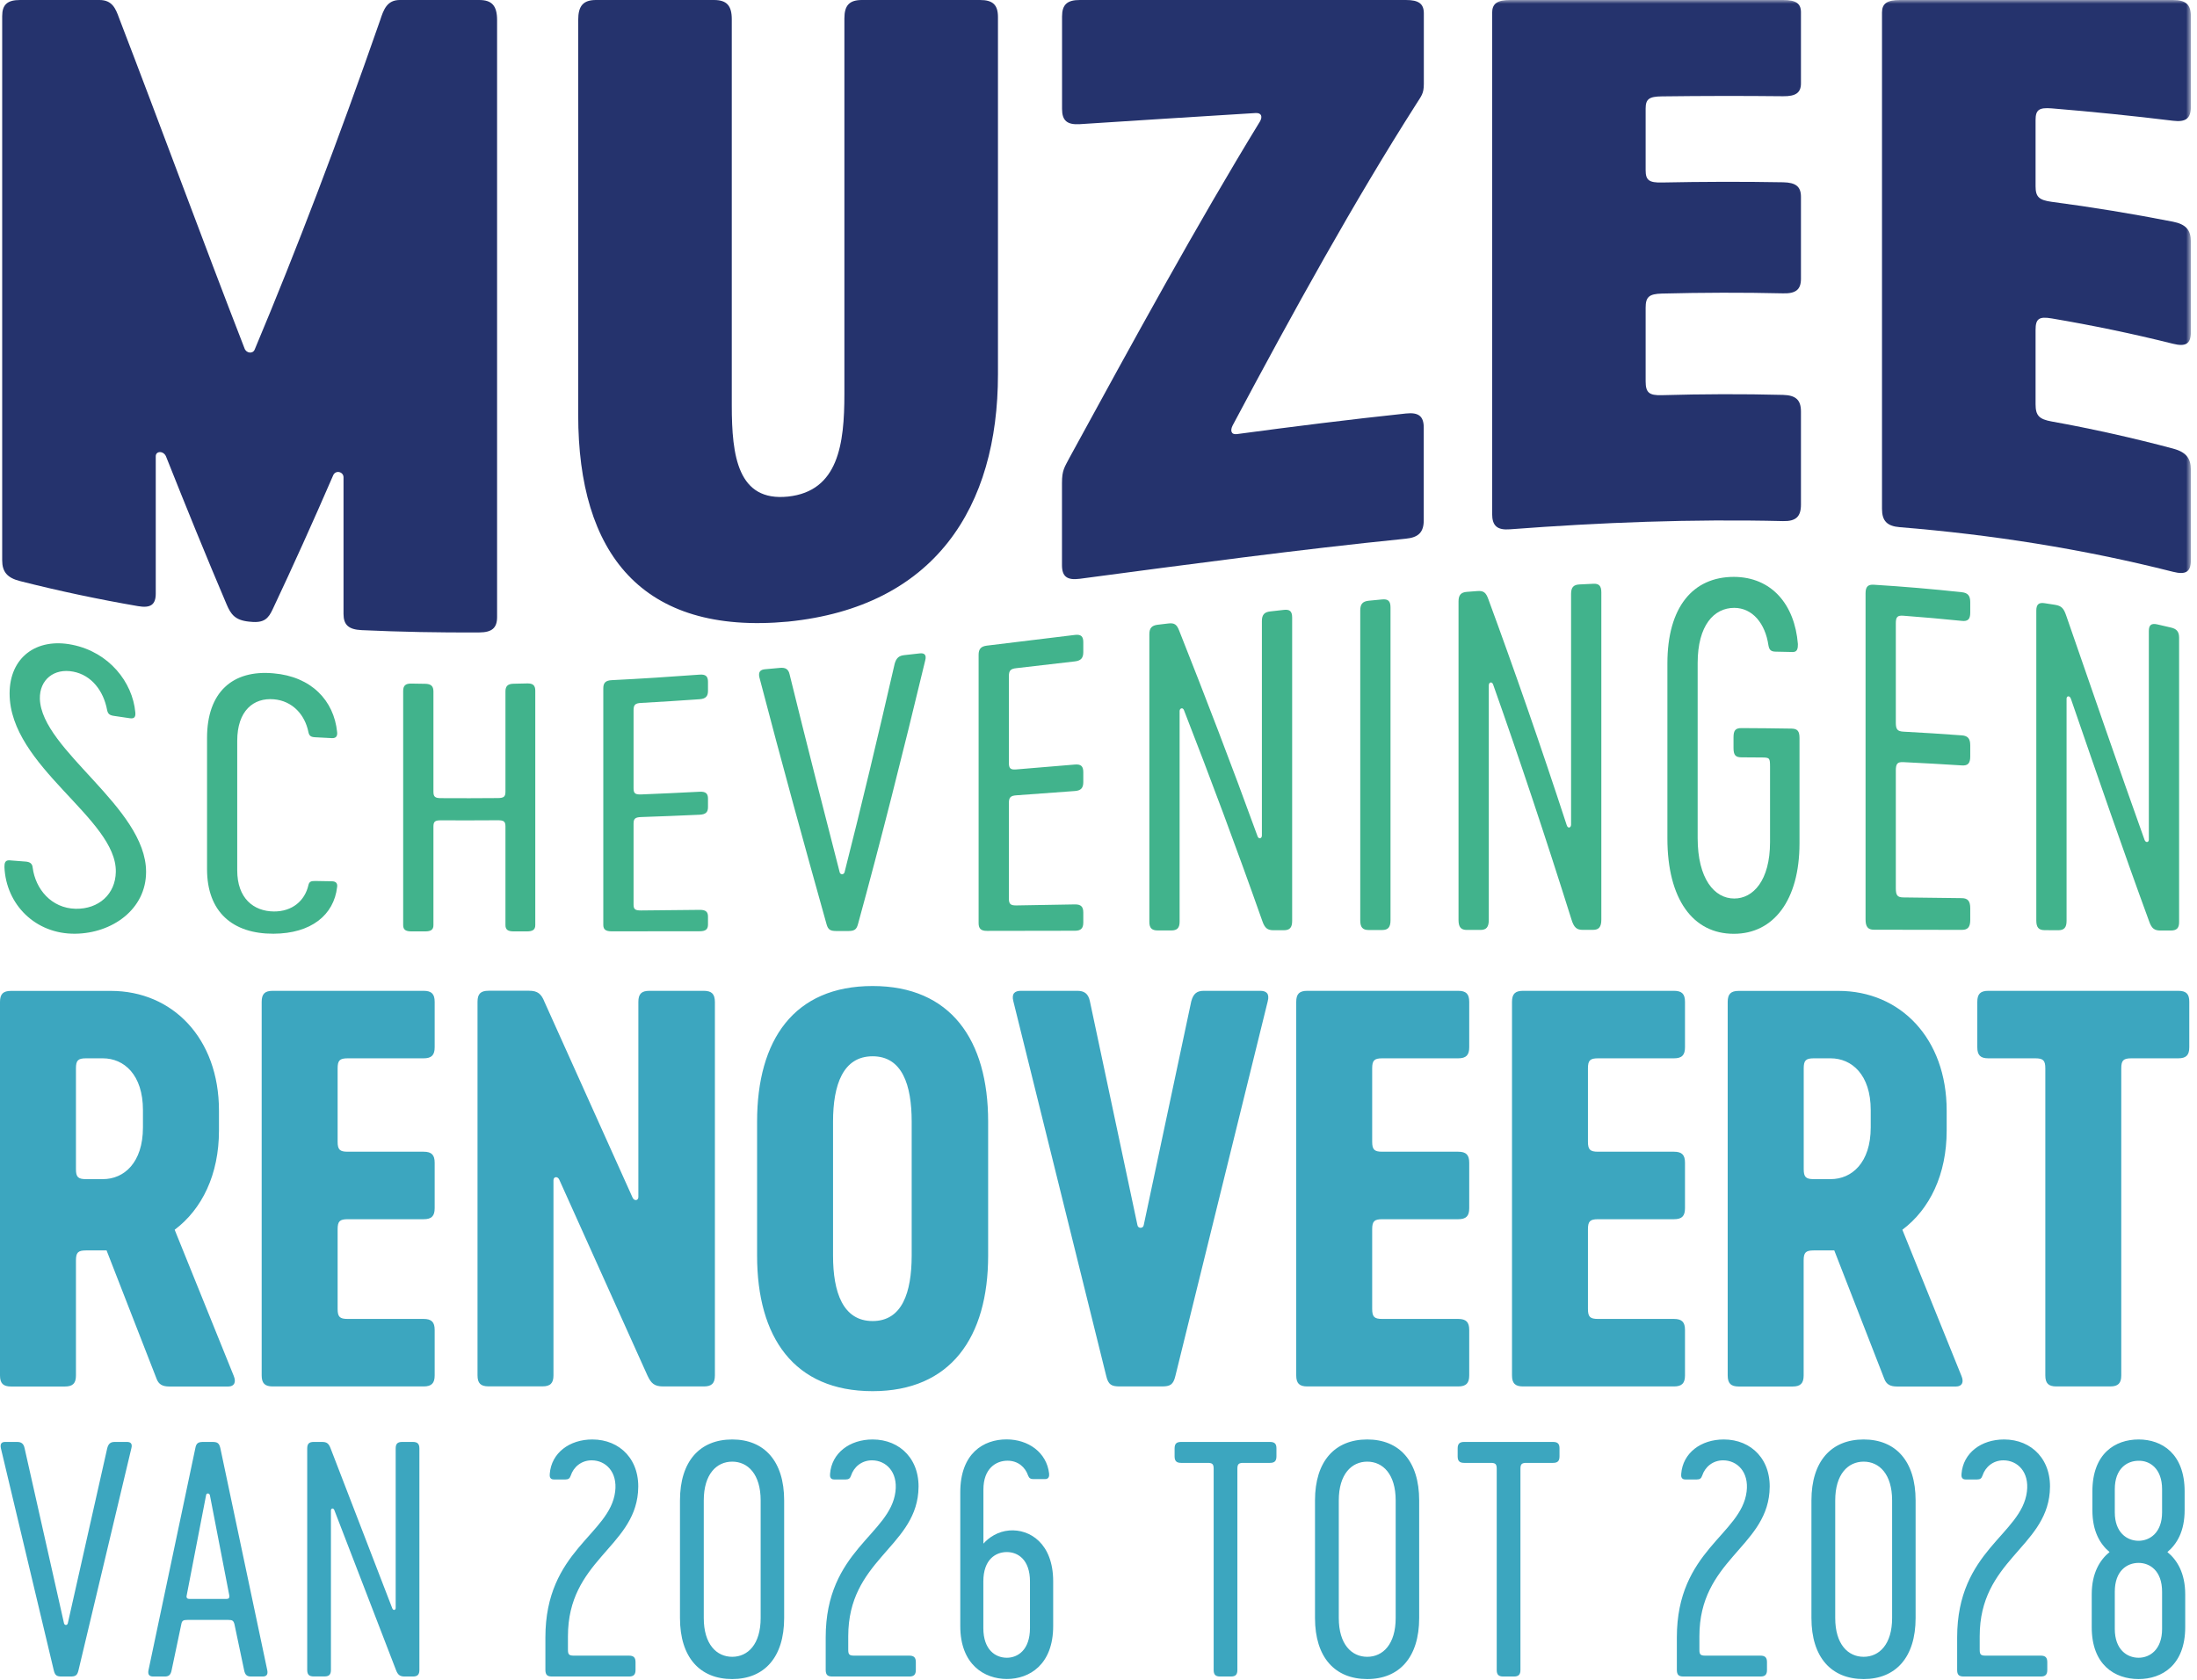 <svg width="302" height="231" viewBox="0 0 302 231" fill="none" xmlns="http://www.w3.org/2000/svg">
<path d="M32.13 189.16L24.01 169.07C27.78 166.24 30.1 161.46 30.1 155.44V152.69C30.1 142.75 23.72 136.23 15.23 136.23H1.52C0.43 136.23 0 136.66 0 137.75V189.1C0 190.19 0.44 190.62 1.52 190.62H8.92C10.01 190.62 10.44 190.18 10.44 189.1V173.29C10.44 172.2 10.73 171.91 11.82 171.91H14.65L21.54 189.6C21.83 190.33 22.34 190.62 23.28 190.62H31.4C32.2 190.61 32.49 190.03 32.13 189.16ZM10.44 160.73V146.88C10.44 145.79 10.73 145.5 11.82 145.5H14.14C17.04 145.5 19.65 147.75 19.65 152.61V155C19.65 159.86 17.04 162.11 14.14 162.11H11.82C10.73 162.11 10.44 161.82 10.44 160.73ZM46.41 146.88C46.41 145.79 46.7 145.5 47.79 145.5H58.23C59.32 145.5 59.75 145.06 59.75 143.98V137.74C59.75 136.65 59.32 136.22 58.23 136.22H37.49C36.4 136.22 35.97 136.65 35.97 137.74V189.09C35.97 190.18 36.41 190.61 37.49 190.61H58.23C59.32 190.61 59.75 190.17 59.75 189.09V182.85C59.75 181.76 59.32 181.33 58.23 181.33H47.79C46.7 181.33 46.41 181.04 46.41 179.95V169C46.41 167.91 46.7 167.62 47.79 167.62H58.23C59.32 167.62 59.75 167.19 59.75 166.1V159.86C59.75 158.77 59.32 158.34 58.23 158.34H47.79C46.7 158.34 46.41 158.05 46.41 156.96V146.88ZM96.74 136.22H89.27C88.18 136.22 87.75 136.65 87.75 137.74V164.57C87.75 165.08 87.17 165.15 86.95 164.64L74.84 137.73C74.41 136.64 73.9 136.21 72.74 136.21H67.16C66.07 136.21 65.64 136.64 65.64 137.73V189.08C65.64 190.17 66.07 190.6 67.16 190.6H74.56C75.65 190.6 76.08 190.16 76.08 189.08V162.26C76.08 161.75 76.66 161.68 76.88 162.19L88.99 189.09C89.5 190.18 89.93 190.61 91.17 190.61H96.75C97.84 190.61 98.27 190.17 98.27 189.09V137.74C98.26 136.66 97.83 136.22 96.74 136.22ZM119.95 191.26C130.68 191.26 135.83 183.86 135.83 172.62V154.2C135.83 142.96 130.68 135.56 119.95 135.56C109.14 135.56 104.07 142.96 104.07 154.2V172.62C104.07 183.87 109.14 191.26 119.95 191.26ZM119.95 181.62C115.89 181.62 114.51 177.7 114.51 172.63V154.21C114.51 149.13 115.89 145.22 119.95 145.22C124.01 145.22 125.32 149.14 125.32 154.21V172.63C125.31 177.7 124.01 181.62 119.95 181.62ZM163.75 137.67L157.22 168.42C157.15 168.93 156.42 168.93 156.35 168.42L149.82 137.67C149.6 136.58 149.02 136.22 148.08 136.22H140.32C139.52 136.22 139.01 136.58 139.3 137.67L152.06 189.16C152.35 190.39 152.79 190.61 153.95 190.61H159.68C160.84 190.61 161.28 190.39 161.57 189.16L174.26 137.67C174.55 136.58 174.04 136.22 173.24 136.22H165.48C164.55 136.22 164.04 136.58 163.75 137.67ZM188.62 146.88C188.62 145.79 188.91 145.5 190 145.5H200.44C201.53 145.5 201.96 145.06 201.96 143.98V137.74C201.96 136.65 201.53 136.22 200.44 136.22H179.7C178.61 136.22 178.18 136.65 178.18 137.74V189.09C178.18 190.18 178.61 190.61 179.7 190.61H200.44C201.53 190.61 201.96 190.17 201.96 189.09V182.85C201.96 181.76 201.53 181.33 200.44 181.33H190C188.91 181.33 188.62 181.04 188.62 179.95V169C188.62 167.91 188.91 167.62 190 167.62H200.44C201.53 167.62 201.96 167.19 201.96 166.1V159.86C201.96 158.77 201.53 158.34 200.44 158.34H190C188.91 158.34 188.62 158.05 188.62 156.96V146.88ZM218.28 146.88C218.28 145.79 218.57 145.5 219.66 145.5H230.1C231.19 145.5 231.62 145.06 231.62 143.98V137.74C231.62 136.65 231.19 136.22 230.1 136.22H209.36C208.27 136.22 207.84 136.65 207.84 137.74V189.09C207.84 190.18 208.27 190.61 209.36 190.61H230.1C231.19 190.61 231.62 190.17 231.62 189.09V182.85C231.62 181.76 231.19 181.33 230.1 181.33H219.66C218.57 181.33 218.28 181.04 218.28 179.95V169C218.28 167.91 218.57 167.62 219.66 167.62H230.1C231.19 167.62 231.62 167.19 231.62 166.1V159.86C231.62 158.77 231.19 158.34 230.1 158.34H219.66C218.57 158.34 218.28 158.05 218.28 156.96V146.88ZM269.62 189.16L261.5 169.07C265.27 166.24 267.59 161.46 267.59 155.44V152.69C267.59 142.75 261.21 136.23 252.72 136.23H239.01C237.92 136.23 237.49 136.66 237.49 137.75V189.1C237.49 190.19 237.93 190.62 239.01 190.62H246.41C247.5 190.62 247.93 190.18 247.93 189.1V173.29C247.93 172.2 248.22 171.91 249.31 171.91H252.14L259.03 189.6C259.32 190.33 259.83 190.62 260.77 190.62H268.89C269.7 190.61 269.99 190.03 269.62 189.16ZM247.94 160.73V146.88C247.94 145.79 248.23 145.5 249.32 145.5H251.64C254.54 145.5 257.15 147.75 257.15 152.61V155C257.15 159.86 254.54 162.11 251.64 162.11H249.32C248.23 162.11 247.94 161.82 247.94 160.73ZM299.43 136.22H273.32C272.23 136.22 271.8 136.65 271.8 137.74V143.98C271.8 145.07 272.23 145.5 273.32 145.5H279.77C280.86 145.5 281.15 145.79 281.15 146.88V189.09C281.15 190.18 281.58 190.61 282.67 190.61H290.07C291.16 190.61 291.59 190.17 291.59 189.09V146.88C291.59 145.79 291.88 145.5 292.97 145.5H299.42C300.51 145.5 300.94 145.06 300.94 143.98V137.74C300.95 136.66 300.52 136.22 299.43 136.22Z" fill="#3CA6BF"/>
<path d="M0.3 77.03V2.22C0.3 0.64 1 0 2.76 0H13.67C15.43 0 15.9 1.18 16.37 2.48C22.12 17.43 27.86 33.09 33.61 47.89C33.85 48.59 34.78 48.69 35.02 48.03C40.77 34.34 46.52 19.24 52.26 2.76C52.73 1.32 53.2 0 54.96 0H65.87C67.63 0 68.33 0.8 68.33 2.77V84.83C68.33 86.33 67.63 86.94 65.87 86.95C60.47 86.98 55.08 86.88 49.68 86.63C47.92 86.54 47.22 85.91 47.22 84.4V65.62C47.22 64.86 46.16 64.58 45.81 65.32C43.03 71.74 40.26 77.87 37.48 83.77C36.89 85.03 36.31 85.68 34.43 85.48C34.35 85.47 34.27 85.46 34.2 85.46C32.32 85.26 31.74 84.48 31.15 83.09C28.37 76.56 25.6 69.75 22.82 62.75C22.47 61.94 21.41 61.98 21.41 62.73V81.6C21.41 83.13 20.71 83.64 18.95 83.33C13.56 82.4 8.16 81.26 2.76 79.89C1 79.45 0.3 78.62 0.3 77.03Z" fill="#25336D"/>
<path d="M137.18 2.35V45.77V51.46C137.18 69.73 128.5 83.42 108.33 85.46C88.16 87.34 79.48 76.03 79.48 57.05V45.23V2.75C79.48 0.79 80.18 0 81.94 0H98.13C99.89 0 100.59 0.76 100.59 2.65V49.28V55.74C100.59 62.69 101.41 69 108.33 68.27C115.25 67.52 116.07 61.04 116.07 54.17V42.13V2.53C116.07 0.72 116.77 -0.01 118.53 0H134.72C136.48 0 137.18 0.67 137.18 2.35Z" fill="#25336D"/>
<path d="M169.44 58.49C169.09 59.17 169.21 59.79 170.03 59.68C177.77 58.64 185.51 57.67 193.25 56.85C195.01 56.66 195.71 57.22 195.71 58.81V71.51C195.71 73.15 195.01 73.89 193.25 74.06C178.31 75.57 163.38 77.59 148.44 79.57C146.68 79.8 145.98 79.27 145.98 77.69V66.41C145.98 64.61 146.33 64.25 147.04 62.88C155.76 46.92 164.48 30.94 173.2 16.69C173.55 16.08 173.44 15.5 172.61 15.54C164.56 16.03 156.5 16.55 148.45 17.07C146.69 17.18 145.99 16.59 145.99 14.97V2.26C145.99 0.64 146.69 -0.01 148.45 0H193.26C195.02 0 195.72 0.52 195.72 1.83V11.54C195.72 12.9 195.37 13.19 194.66 14.33C186.25 27.52 177.85 42.68 169.44 58.49Z" fill="#25336D"/>
<mask id="mask0_41_93" style="mask-type:luminance" maskUnits="userSpaceOnUse" x="0" y="0" width="302" height="129">
<path d="M301.16 0H0.3V128.45H301.16V0Z" fill="white"/>
</mask>
<g mask="url(#mask0_41_93)">
<path d="M226.21 23.4C226.21 24.77 226.68 25.13 228.44 25.09C233.99 24.98 239.54 24.96 245.1 25.06C246.86 25.09 247.56 25.66 247.56 27.06V38.33C247.56 39.8 246.86 40.38 245.1 40.33C239.55 40.2 233.99 40.22 228.44 40.36C226.68 40.41 226.21 40.82 226.21 42.31V52.41C226.21 53.98 226.68 54.38 228.44 54.33C233.99 54.17 239.54 54.15 245.1 54.29C246.86 54.34 247.56 54.99 247.56 56.58V69.37C247.56 71.04 246.86 71.68 245.1 71.64C232.59 71.34 220.08 71.82 207.57 72.77C205.81 72.91 205.11 72.3 205.11 70.64V1.77C205.11 0.5 205.81 0 207.57 0H245.1C246.86 0 247.56 0.47 247.56 1.68V11.46C247.56 12.74 246.86 13.25 245.1 13.23C239.55 13.17 233.99 13.18 228.44 13.25C226.68 13.27 226.21 13.62 226.21 14.93V23.4Z" fill="#25336D"/>
</g>
<mask id="mask1_41_93" style="mask-type:luminance" maskUnits="userSpaceOnUse" x="0" y="0" width="302" height="129">
<path d="M301.16 0H0.3V128.45H301.16V0Z" fill="white"/>
</mask>
<g mask="url(#mask1_41_93)">
<path d="M279.81 25.61C279.81 27.07 280.28 27.51 282.04 27.75C287.59 28.48 293.14 29.39 298.7 30.48C300.46 30.83 301.16 31.61 301.16 33.2V45.67C301.16 47.26 300.46 47.7 298.7 47.26C293.15 45.87 287.59 44.72 282.04 43.78C280.28 43.48 279.81 43.82 279.81 45.35V55.56C279.81 57.13 280.28 57.63 282.04 57.95C287.59 58.95 293.14 60.19 298.7 61.67C300.46 62.14 301.16 62.98 301.16 64.56V77.03C301.16 78.62 300.46 79.06 298.7 78.61C286.19 75.44 273.68 73.5 261.16 72.48C259.4 72.34 258.7 71.62 258.7 69.96V1.72C258.7 0.49 259.4 0 261.16 0H298.7C300.46 0 301.16 0.63 301.16 2.22V14.69C301.16 16.28 300.46 16.82 298.7 16.6C293.15 15.92 287.59 15.36 282.04 14.9C280.28 14.76 279.81 15.1 279.81 16.51V25.61Z" fill="#25336D"/>
</g>
<path d="M10.35 128.37C4.88 128.44 0.83 124.36 0.61 119.21C0.61 118.72 0.66 118.23 1.32 118.28C2.05 118.34 2.78 118.4 3.51 118.45C4.11 118.49 4.44 118.73 4.49 119.27C4.87 122.23 7.06 124.87 10.4 124.94C13.57 125 15.87 122.92 15.92 119.88C16.08 112.54 1.32 105.41 1.32 95.34C1.32 90.41 4.98 87.63 9.96 88.65C14.99 89.67 18.22 93.78 18.6 97.93C18.65 98.45 18.55 98.84 17.89 98.75C17.14 98.64 16.4 98.53 15.65 98.42C15.05 98.33 14.83 98.14 14.72 97.6C14.23 94.99 12.59 92.82 10.07 92.34C7.44 91.83 5.42 93.44 5.48 96.08C5.7 103.13 20.08 110.99 20.08 119.86C20.09 125 15.44 128.31 10.35 128.37Z" fill="#41B38C"/>
<path d="M28.46 119.49V101.45C28.46 95.17 31.96 92.06 37.59 92.57C42.79 93.01 45.9 96.3 46.34 100.64C46.39 101.08 46.29 101.51 45.63 101.48C44.87 101.44 44.1 101.4 43.33 101.36C42.73 101.33 42.51 101.17 42.4 100.67C41.91 98.21 40.16 96.35 37.64 96.14C34.85 95.9 32.61 97.71 32.61 101.85V119.66C32.61 123.5 34.85 125.28 37.64 125.31C40.16 125.33 41.91 123.85 42.4 121.67C42.51 121.23 42.73 121.11 43.33 121.12C44.1 121.13 44.86 121.15 45.63 121.16C46.29 121.17 46.4 121.56 46.34 121.95C45.9 125.79 42.78 128.35 37.59 128.37C31.96 128.39 28.46 125.36 28.46 119.49Z" fill="#41B38C"/>
<path d="M73.58 94.96V127.18C73.58 127.8 73.25 128.05 72.43 128.05H70.63C69.81 128.05 69.48 127.81 69.48 127.19V113.62C69.48 112.94 69.26 112.77 68.44 112.77C65.83 112.79 63.23 112.79 60.62 112.78C59.8 112.77 59.58 112.95 59.58 113.63V127.19C59.58 127.81 59.25 128.05 58.43 128.05C57.81 128.05 57.19 128.05 56.57 128.05C55.75 128.05 55.42 127.81 55.42 127.19V95C55.42 94.25 55.75 93.96 56.57 93.98C57.19 93.99 57.81 94.01 58.43 94.01C59.25 94.02 59.58 94.33 59.58 95.07V108.85C59.58 109.54 59.8 109.73 60.62 109.73C63.23 109.75 65.83 109.74 68.44 109.72C69.26 109.71 69.48 109.53 69.48 108.84V95.06C69.48 94.32 69.81 94.01 70.63 94C71.23 93.99 71.83 93.98 72.43 93.96C73.25 93.93 73.58 94.22 73.58 94.96Z" fill="#41B38C"/>
<path d="M87.09 108.37C87.09 109.07 87.31 109.25 88.13 109.22C90.81 109.11 93.49 108.99 96.17 108.85C96.99 108.81 97.32 109.08 97.32 109.79V110.97C97.32 111.68 96.99 111.97 96.17 112.01C93.49 112.13 90.81 112.24 88.13 112.33C87.31 112.36 87.09 112.55 87.09 113.24V124.36C87.09 125.01 87.31 125.18 88.13 125.17C90.81 125.15 93.49 125.12 96.17 125.09C96.99 125.08 97.32 125.34 97.32 126.01V127.11C97.32 127.77 96.99 128.03 96.17 128.03C92.14 128.03 88.11 128.04 84.08 128.04C83.26 128.04 82.93 127.79 82.93 127.16V94.62C82.93 93.87 83.26 93.55 84.08 93.51C88.11 93.31 92.14 93.05 96.17 92.75C96.99 92.69 97.32 92.97 97.32 93.73V94.99C97.32 95.74 96.99 96.07 96.17 96.13C93.49 96.32 90.81 96.49 88.13 96.64C87.31 96.68 87.09 96.9 87.09 97.64V108.37Z" fill="#41B38C"/>
<path d="M124.29 90.07C125 89.99 125.71 89.91 126.42 89.83C127.02 89.76 127.4 89.98 127.18 90.8C124.1 103.61 121.02 115.82 117.94 127.05C117.72 127.86 117.39 128 116.52 128C116.03 128 115.54 128 115.04 128C114.17 128 113.84 127.86 113.62 127.07C110.54 116.08 107.46 104.89 104.38 93.1C104.22 92.35 104.54 92.07 105.15 92.01C105.84 91.95 106.54 91.89 107.23 91.82C107.94 91.76 108.38 91.97 108.54 92.72C110.84 102.07 113.14 111.08 115.43 119.95C115.54 120.28 115.98 120.27 116.09 119.93C118.39 110.89 120.68 101.28 122.98 91.26C123.2 90.46 123.58 90.15 124.29 90.07Z" fill="#41B38C"/>
<path d="M138.68 104.86C138.68 105.65 138.9 105.85 139.72 105.78C142.4 105.56 145.08 105.33 147.76 105.11C148.58 105.04 148.91 105.34 148.91 106.16V107.52C148.91 108.34 148.58 108.69 147.76 108.75C145.08 108.95 142.4 109.14 139.72 109.34C138.9 109.4 138.68 109.63 138.68 110.42V123.51C138.68 124.29 138.9 124.49 139.72 124.48C142.4 124.44 145.08 124.39 147.76 124.34C148.58 124.33 148.91 124.65 148.91 125.46V126.82C148.91 127.63 148.58 127.96 147.76 127.96C143.73 127.97 139.7 127.98 135.67 127.98C134.85 127.98 134.52 127.68 134.52 126.91V90.02C134.52 89.22 134.85 88.86 135.67 88.76C139.7 88.28 143.73 87.78 147.76 87.29C148.58 87.19 148.91 87.48 148.91 88.29V89.65C148.91 90.47 148.58 90.83 147.76 90.93C145.08 91.24 142.4 91.56 139.72 91.86C138.9 91.95 138.68 92.19 138.68 92.99V104.86Z" fill="#41B38C"/>
<path d="M177.62 84.91V126.61C177.62 127.52 177.29 127.89 176.47 127.89C175.99 127.89 175.52 127.89 175.05 127.89C174.23 127.89 173.85 127.59 173.52 126.63C169.93 116.45 166.34 106.87 162.75 97.64C162.59 97.21 162.15 97.36 162.15 97.76V126.71C162.15 127.57 161.82 127.92 161 127.92C160.38 127.92 159.76 127.92 159.14 127.92C158.32 127.92 157.99 127.58 157.99 126.74V87.19C157.99 86.36 158.32 85.99 159.14 85.89L160.56 85.72C161.44 85.61 161.76 85.85 162.09 86.7C165.68 95.76 169.27 105.09 172.86 114.96C173.02 115.42 173.46 115.29 173.46 114.87V85.38C173.46 84.53 173.79 84.15 174.61 84.06C175.23 83.99 175.85 83.92 176.47 83.85C177.3 83.75 177.62 84.05 177.62 84.91Z" fill="#41B38C"/>
<path d="M186.98 83.92C186.98 83.05 187.31 82.68 188.13 82.59C188.75 82.53 189.37 82.47 189.99 82.41C190.81 82.33 191.14 82.64 191.14 83.51V126.52C191.14 127.47 190.81 127.86 189.99 127.86C189.37 127.86 188.75 127.86 188.13 127.86C187.31 127.86 186.98 127.48 186.98 126.54V83.92Z" fill="#41B38C"/>
<path d="M220.12 81.44V126.42C220.12 127.43 219.79 127.84 218.97 127.84C218.49 127.84 218.02 127.84 217.55 127.84C216.73 127.84 216.35 127.5 216.02 126.43C212.43 115.01 208.84 104.26 205.25 94.12C205.09 93.64 204.65 93.79 204.65 94.22V126.47C204.65 127.45 204.32 127.85 203.5 127.85C202.88 127.85 202.26 127.85 201.64 127.85C200.82 127.85 200.49 127.46 200.49 126.48V82.69C200.49 81.81 200.82 81.43 201.64 81.37C202.11 81.33 202.59 81.29 203.06 81.26C203.94 81.19 204.26 81.46 204.59 82.38C208.18 92.14 211.77 102.46 215.36 113.44C215.52 113.96 215.96 113.82 215.96 113.36V81.65C215.96 80.76 216.29 80.39 217.11 80.35C217.73 80.32 218.35 80.29 218.97 80.26C219.8 80.2 220.12 80.55 220.12 81.44Z" fill="#41B38C"/>
<path d="M247.36 101.47V115.94C247.36 123.75 243.8 128.39 238.33 128.38C232.7 128.39 229.2 123.6 229.2 115.26V91.22C229.2 83.47 232.7 79.32 238.33 79.31C243.53 79.33 246.7 83.1 247.14 88.55C247.14 89.1 247.09 89.65 246.43 89.64C245.65 89.62 244.86 89.61 244.08 89.59C243.48 89.58 243.2 89.39 243.09 88.72C242.65 85.71 240.9 83.58 238.39 83.57C235.6 83.57 233.36 85.98 233.36 91.16V115.23C233.36 120.8 235.66 123.54 238.39 123.53C240.96 123.54 243.31 121.08 243.31 115.77V105.44C243.31 104.22 243.26 104.15 242.22 104.14C241.27 104.13 240.32 104.13 239.38 104.12C238.56 104.12 238.29 103.8 238.29 102.84V101.37C238.29 100.41 238.56 100.1 239.38 100.1C241.68 100.11 243.97 100.13 246.27 100.17C247.09 100.19 247.36 100.52 247.36 101.47Z" fill="#41B38C"/>
<path d="M260.6 99.35C260.6 100.28 260.82 100.54 261.64 100.59C264.32 100.73 267 100.9 269.68 101.1C270.5 101.16 270.83 101.55 270.83 102.47V104.01C270.83 104.94 270.5 105.29 269.68 105.23C267 105.06 264.32 104.91 261.64 104.78C260.82 104.74 260.6 104.99 260.6 105.94V122.11C260.6 123.1 260.82 123.37 261.64 123.38C264.32 123.41 267 123.45 269.68 123.48C270.5 123.49 270.83 123.89 270.83 124.86V126.48C270.83 127.45 270.5 127.84 269.68 127.84C265.65 127.83 261.62 127.83 257.59 127.82C256.77 127.82 256.44 127.41 256.44 126.41V81.56C256.44 80.67 256.77 80.33 257.59 80.39C261.62 80.64 265.65 80.98 269.68 81.42C270.5 81.51 270.83 81.9 270.83 82.78V84.25C270.83 85.13 270.5 85.45 269.68 85.36C267 85.09 264.32 84.85 261.64 84.65C260.82 84.59 260.6 84.81 260.6 85.71V99.35Z" fill="#41B38C"/>
<path d="M299.54 87.68V126.77C299.54 127.6 299.21 127.93 298.39 127.93C297.91 127.93 297.44 127.93 296.97 127.93C296.15 127.93 295.77 127.64 295.44 126.72C291.85 116.93 288.26 106.5 284.67 96.08C284.51 95.59 284.07 95.65 284.07 96.06V126.6C284.07 127.52 283.74 127.89 282.92 127.89C282.3 127.89 281.68 127.89 281.06 127.88C280.24 127.88 279.91 127.5 279.91 126.56V83.96C279.91 83.1 280.24 82.8 281.06 82.93C281.53 83 282.01 83.08 282.48 83.15C283.36 83.29 283.68 83.63 284.01 84.6C287.6 94.94 291.19 105.42 294.78 115.44C294.94 115.91 295.38 115.83 295.38 115.44V86.76C295.38 85.93 295.71 85.66 296.53 85.84C297.15 85.98 297.77 86.12 298.39 86.27C299.22 86.45 299.54 86.86 299.54 87.68Z" fill="#41B38C"/>
<path d="M14.74 199.1L9.32 223.18C9.23 223.48 8.89 223.48 8.8 223.18L3.38 199.1C3.25 198.46 2.91 198.24 2.35 198.24H0.72C0.25 198.24 -0.01 198.45 0.12 199.1L7.39 229.63C7.56 230.36 7.82 230.49 8.51 230.49H9.67C10.36 230.49 10.62 230.36 10.79 229.63L18.06 199.1C18.23 198.46 17.93 198.24 17.46 198.24H15.78C15.21 198.24 14.91 198.46 14.74 199.1ZM20.41 229.63C20.28 230.27 20.58 230.49 21.05 230.49H22.64C23.2 230.49 23.46 230.28 23.59 229.63L24.92 223.31C25.01 222.79 25.22 222.71 25.78 222.71H31.37C31.93 222.71 32.1 222.8 32.23 223.31L33.56 229.63C33.69 230.27 33.95 230.49 34.51 230.49H36.1C36.57 230.49 36.87 230.28 36.74 229.63L30.29 199.1C30.12 198.37 29.86 198.24 29.17 198.24H27.97C27.28 198.24 26.98 198.37 26.85 199.1L20.41 229.63ZM25.66 219.35L28.33 205.55C28.37 205.25 28.76 205.25 28.85 205.55L31.52 219.35C31.56 219.69 31.43 219.82 31.18 219.82H26.02C25.79 219.83 25.57 219.7 25.66 219.35ZM56.75 198.24H55.29C54.64 198.24 54.39 198.5 54.39 199.14V221.07C54.39 221.37 54.05 221.46 53.92 221.11L45.45 199.14C45.19 198.45 44.93 198.24 44.25 198.24H43.13C42.48 198.24 42.23 198.5 42.23 199.14V229.58C42.23 230.23 42.49 230.48 43.13 230.48H44.59C45.24 230.48 45.49 230.22 45.49 229.58V207.66C45.49 207.36 45.83 207.27 45.96 207.62L54.43 229.59C54.69 230.28 54.99 230.49 55.63 230.49H56.75C57.39 230.49 57.65 230.23 57.65 229.59V199.15C57.65 198.5 57.39 198.24 56.75 198.24ZM75.88 230.49H86.46C87.1 230.49 87.36 230.23 87.36 229.59V228.52C87.36 227.88 87.1 227.62 86.46 227.62H78.89C78.2 227.62 78.07 227.45 78.07 226.8V224.95C78.07 214.59 87.06 212.78 87.7 205.17C88.09 200.74 85.25 197.9 81.42 197.9C78.28 197.9 75.79 199.75 75.57 202.63C75.53 203.02 75.61 203.4 76.13 203.4H77.72C78.11 203.4 78.32 203.27 78.45 202.88C78.84 201.68 79.91 200.77 81.33 200.77C83.26 200.77 84.9 202.36 84.56 205.07C83.83 211 74.97 213.15 74.97 225.11V229.58C74.98 230.23 75.19 230.49 75.88 230.49ZM100.65 230.84C105.04 230.84 107.79 227.87 107.79 222.45V206.28C107.79 200.86 105.04 197.9 100.65 197.9C96.22 197.9 93.47 200.87 93.47 206.28V222.45C93.47 227.87 96.22 230.84 100.65 230.84ZM100.65 227.78C98.5 227.78 96.74 226.06 96.74 222.45V206.28C96.74 202.67 98.5 200.95 100.65 200.95C102.8 200.95 104.56 202.67 104.56 206.28V222.45C104.56 226.06 102.8 227.78 100.65 227.78ZM114.41 230.49H124.99C125.63 230.49 125.89 230.23 125.89 229.59V228.52C125.89 227.88 125.63 227.62 124.99 227.62H117.42C116.73 227.62 116.6 227.45 116.6 226.8V224.95C116.6 214.59 125.59 212.78 126.23 205.17C126.62 200.74 123.78 197.9 119.95 197.9C116.81 197.9 114.32 199.75 114.1 202.63C114.06 203.02 114.14 203.4 114.66 203.4H116.25C116.64 203.4 116.85 203.27 116.98 202.88C117.37 201.68 118.44 200.77 119.86 200.77C121.79 200.77 123.43 202.36 123.09 205.07C122.36 211 113.5 213.15 113.5 225.11V229.58C113.51 230.23 113.72 230.49 114.41 230.49ZM138.75 210.41C137.16 210.54 135.95 211.36 135.18 212.22V204.78C135.18 201.9 136.9 200.82 138.49 200.82C139.95 200.82 140.94 201.72 141.33 202.88C141.46 203.22 141.67 203.35 142.06 203.35H143.65C144.17 203.35 144.25 202.96 144.21 202.58C143.87 199.66 141.33 197.89 138.36 197.89C135.18 197.89 132 199.82 132 205.16V223.56C132 228.85 135.31 230.83 138.41 230.83C141.51 230.83 144.77 228.85 144.77 223.56V217.41C144.77 212.17 141.54 210.2 138.75 210.41ZM141.58 223.83C141.58 226.84 139.9 227.91 138.4 227.91C136.85 227.91 135.17 226.84 135.17 223.83V217.42C135.17 214.41 136.85 213.38 138.4 213.38C139.91 213.38 141.58 214.41 141.58 217.42V223.83ZM174.57 198.24H162.36C161.71 198.24 161.46 198.5 161.46 199.14V200.22C161.46 200.86 161.72 201.12 162.36 201.12H166.01C166.66 201.12 166.83 201.29 166.83 201.94V229.59C166.83 230.24 167.09 230.49 167.73 230.49H169.19C169.84 230.49 170.09 230.23 170.09 229.59V201.94C170.09 201.3 170.26 201.12 170.91 201.12H174.56C175.21 201.12 175.46 200.86 175.46 200.22V199.14C175.47 198.5 175.21 198.24 174.57 198.24ZM187.94 230.84C192.33 230.84 195.08 227.87 195.08 222.45V206.28C195.08 200.86 192.33 197.9 187.94 197.9C183.51 197.9 180.76 200.87 180.76 206.28V222.45C180.76 227.87 183.51 230.84 187.94 230.84ZM187.94 227.78C185.79 227.78 184.03 226.06 184.03 222.45V206.28C184.03 202.67 185.79 200.95 187.94 200.95C190.09 200.95 191.85 202.67 191.85 206.28V222.45C191.85 226.06 190.09 227.78 187.94 227.78ZM213.48 198.24H201.27C200.63 198.24 200.37 198.5 200.37 199.14V200.22C200.37 200.86 200.63 201.12 201.27 201.12H204.92C205.57 201.12 205.74 201.29 205.74 201.94V229.59C205.74 230.24 206 230.49 206.64 230.49H208.1C208.74 230.49 209 230.23 209 229.59V201.94C209 201.3 209.17 201.12 209.82 201.12H213.47C214.12 201.12 214.37 200.86 214.37 200.22V199.14C214.38 198.5 214.12 198.24 213.48 198.24ZM231.41 230.49H241.99C242.63 230.49 242.89 230.23 242.89 229.59V228.52C242.89 227.88 242.63 227.62 241.99 227.62H234.42C233.73 227.62 233.6 227.45 233.6 226.8V224.95C233.6 214.59 242.59 212.78 243.23 205.17C243.62 200.74 240.78 197.9 236.95 197.9C233.81 197.9 231.32 199.75 231.1 202.63C231.06 203.02 231.14 203.4 231.66 203.4H233.25C233.64 203.4 233.85 203.27 233.98 202.88C234.37 201.68 235.44 200.77 236.86 200.77C238.79 200.77 240.43 202.36 240.09 205.07C239.36 211 230.5 213.15 230.5 225.11V229.58C230.51 230.23 230.72 230.49 231.41 230.49ZM256.18 230.84C260.57 230.84 263.32 227.87 263.32 222.45V206.28C263.32 200.86 260.57 197.9 256.18 197.9C251.75 197.9 249 200.87 249 206.28V222.45C249 227.87 251.75 230.84 256.18 230.84ZM256.18 227.78C254.03 227.78 252.27 226.06 252.27 222.45V206.28C252.27 202.67 254.03 200.95 256.18 200.95C258.33 200.95 260.09 202.67 260.09 206.28V222.45C260.09 226.06 258.33 227.78 256.18 227.78ZM269.94 230.49H280.52C281.16 230.49 281.42 230.23 281.42 229.59V228.52C281.42 227.88 281.16 227.62 280.52 227.62H272.95C272.26 227.62 272.13 227.45 272.13 226.8V224.95C272.13 214.59 281.12 212.78 281.76 205.17C282.15 200.74 279.31 197.9 275.48 197.9C272.34 197.9 269.85 199.75 269.63 202.63C269.59 203.02 269.67 203.4 270.19 203.4H271.78C272.17 203.4 272.38 203.27 272.51 202.88C272.9 201.68 273.97 200.77 275.39 200.77C277.33 200.77 278.96 202.36 278.62 205.07C277.89 211 269.03 213.15 269.03 225.11V229.58C269.03 230.23 269.25 230.49 269.94 230.49ZM293.97 230.84C297.2 230.84 300.38 228.91 300.38 223.7V219.19C300.38 216.27 299.26 214.46 297.93 213.38C299.26 212.26 300.3 210.5 300.3 207.62V205.04C300.3 199.84 297.16 197.9 293.98 197.9C290.75 197.9 287.62 199.83 287.62 205.04V207.62C287.62 210.5 288.65 212.26 289.98 213.38C288.65 214.46 287.53 216.26 287.53 219.19V223.7C287.52 228.9 290.71 230.84 293.97 230.84ZM293.97 211.83C292.38 211.83 290.7 210.71 290.7 207.92V204.74C290.7 201.9 292.38 200.83 293.97 200.83C295.52 200.79 297.2 201.91 297.2 204.74V207.92C297.2 210.71 295.52 211.83 293.97 211.83ZM293.97 227.91C292.38 227.91 290.7 226.79 290.7 223.95V218.83C290.7 215.95 292.38 214.87 293.97 214.87C295.52 214.87 297.2 215.95 297.2 218.83V223.95C297.2 226.79 295.52 227.91 293.97 227.91Z" fill="#3CA6BF"/>
</svg>
